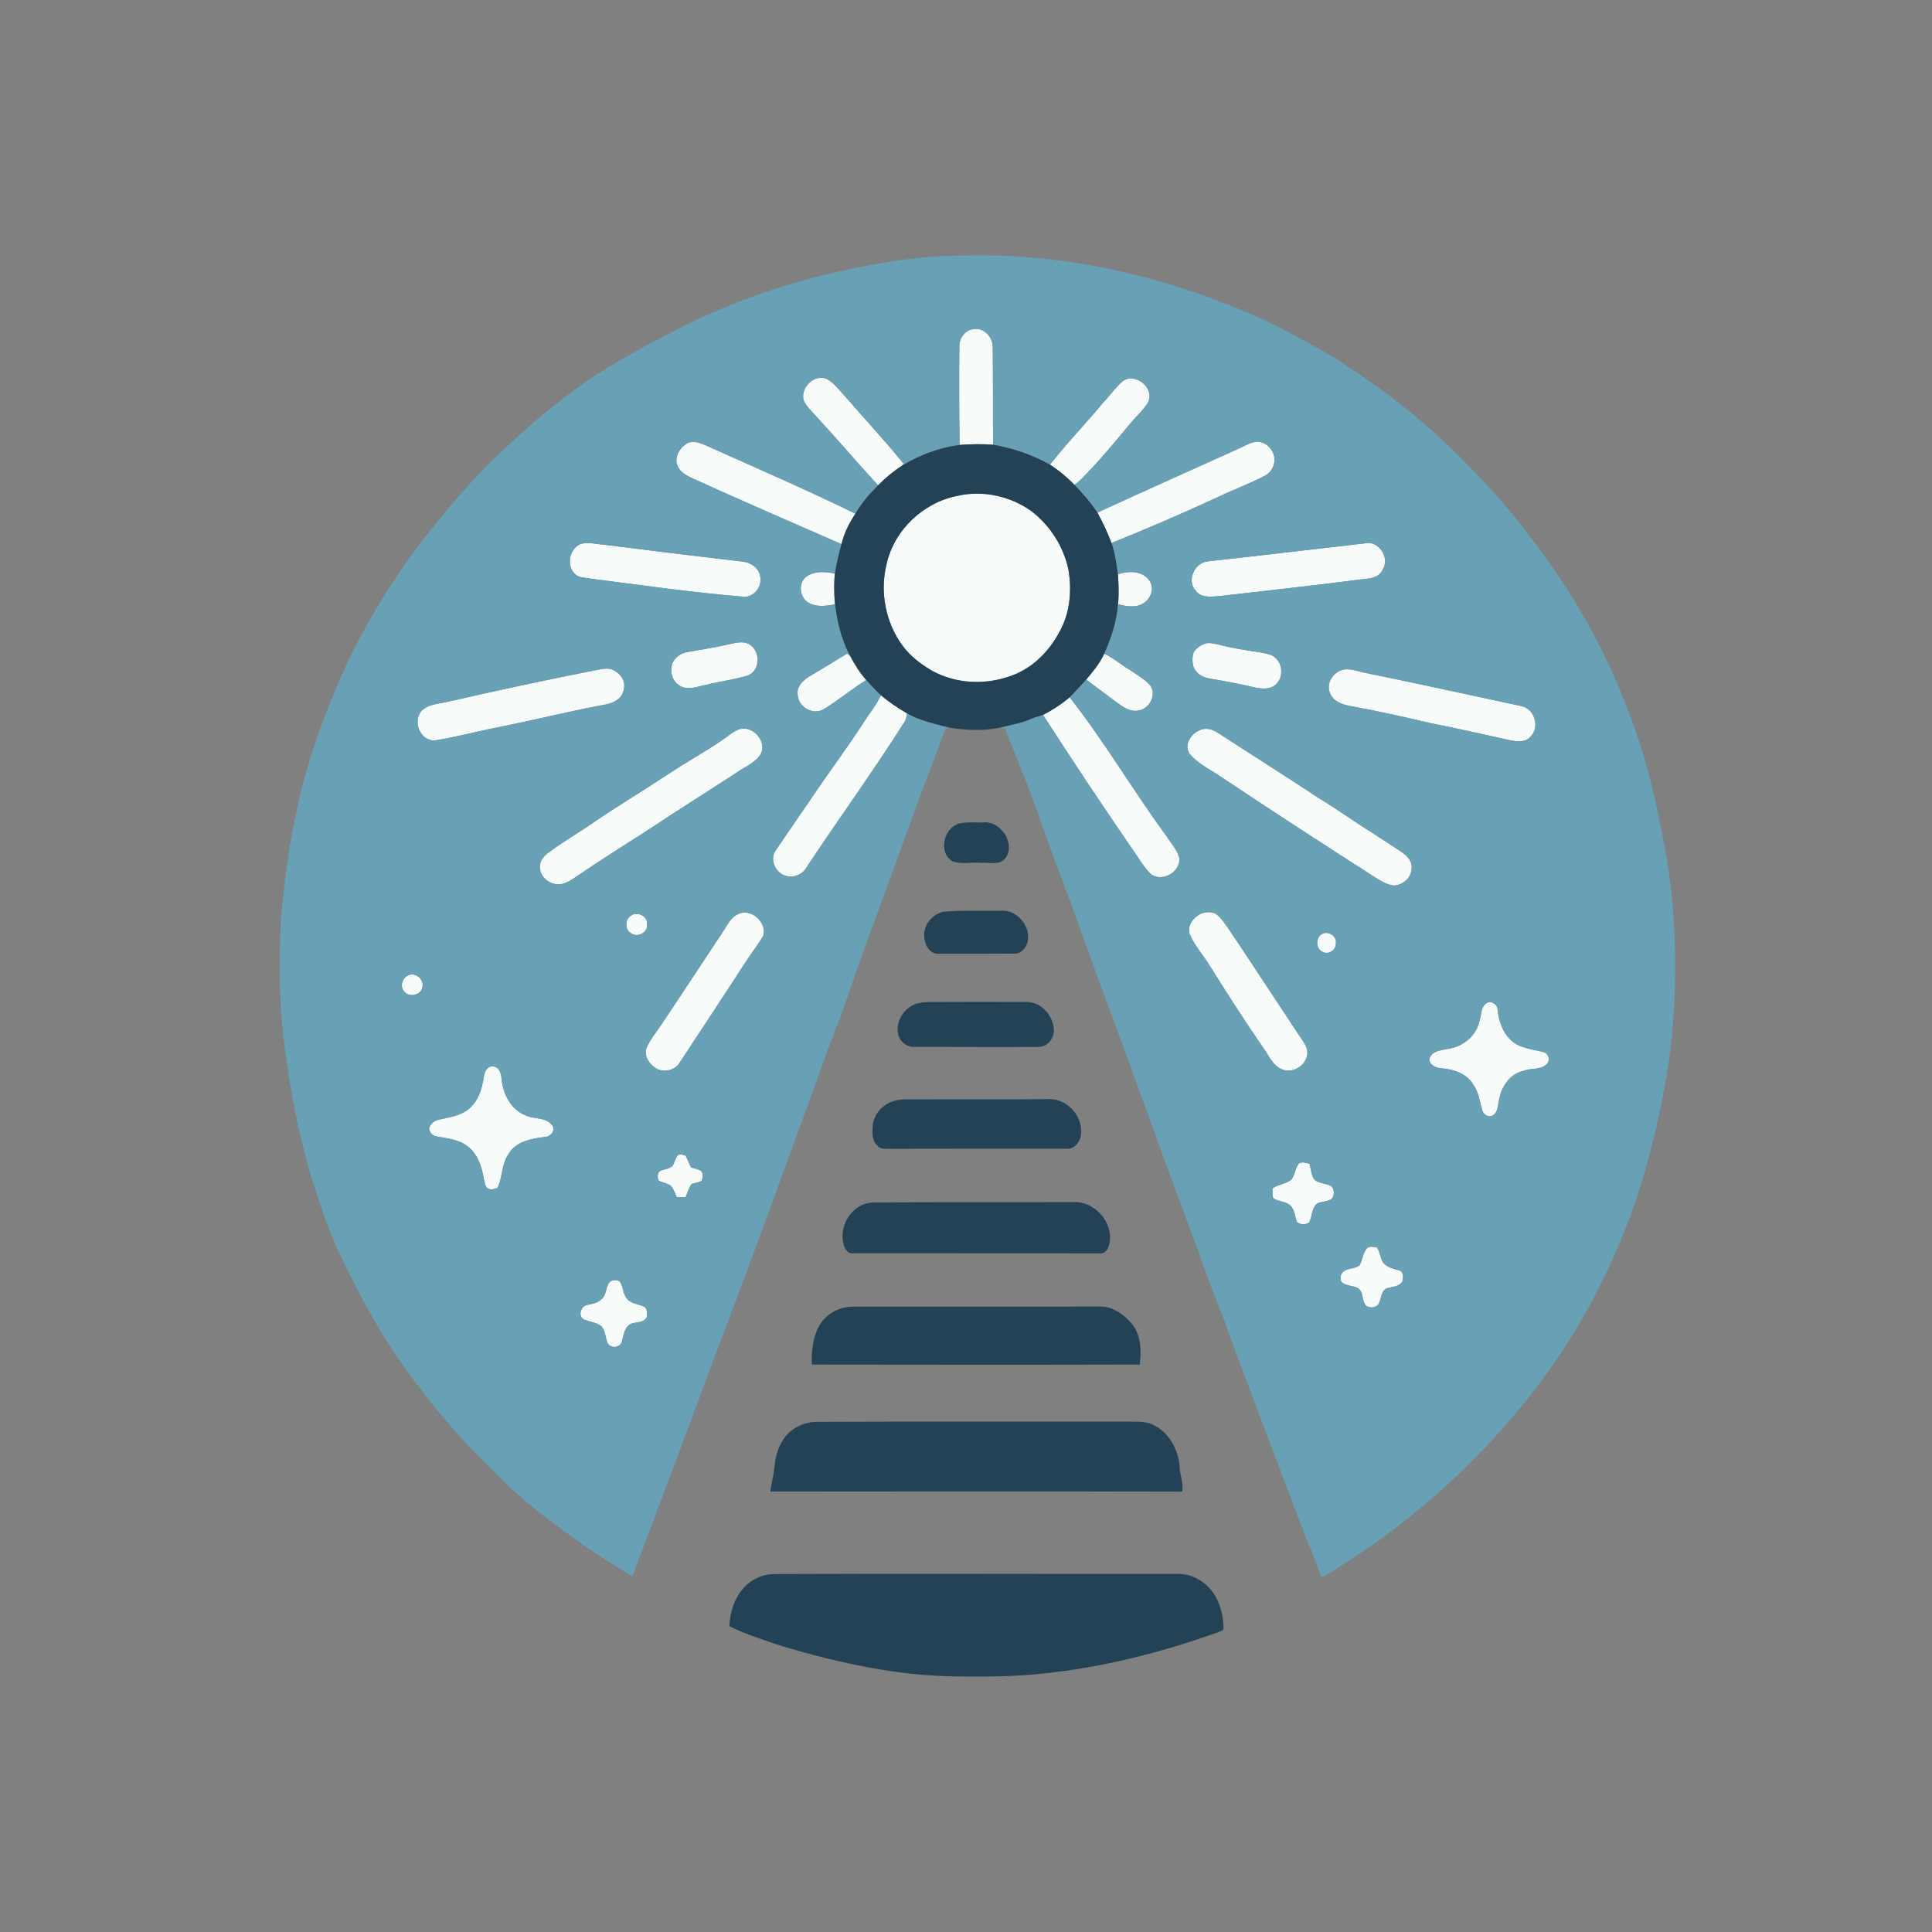 <svg xmlns="http://www.w3.org/2000/svg" width="1024pt" height="1024pt" viewBox="0 0 1024 1024"><rect x="0" y="0" width="1024" height="1024" fill="#808080" stroke="none"/><g id="#f7fcfaff"><path fill="#f7fcfa" opacity="1.00" d=" M 508.49 183.91 C 508.25 179.46 511.37 174.97 515.95 174.44 C 521.46 173.36 526.30 178.72 526.18 184.00 C 526.38 201.23 526.23 218.47 526.36 235.71 C 520.45 235.26 514.50 235.39 508.60 235.82 C 508.38 218.52 508.27 201.21 508.49 183.91 Z"></path><path fill="#f7fcfa" opacity="1.00" d=" M 425.87 211.97 C 424.42 205.84 430.60 199.06 436.86 200.38 C 440.85 201.50 443.26 205.18 446.05 207.97 C 456.99 220.57 468.37 232.81 478.91 245.74 C 478.74 245.99 478.38 246.50 478.21 246.75 C 473.55 249.73 469.25 253.27 465.39 257.23 C 454.25 245.15 443.63 232.59 432.47 220.53 C 430.07 217.86 427.22 215.38 425.87 211.97 Z"></path><path fill="#f7fcfa" opacity="1.00" d=" M 595.04 202.07 C 601.55 197.18 611.78 205.36 608.75 212.76 C 606.34 217.15 602.41 220.43 599.27 224.27 C 590.62 234.60 582.06 245.05 572.50 254.57 C 571.55 255.46 570.44 256.15 569.45 256.97 C 565.57 252.91 561.21 249.33 556.52 246.27 C 565.33 234.95 575.40 224.68 584.50 213.59 C 588.13 209.86 591.08 205.47 595.04 202.07 Z"></path><path fill="#f7fcfa" opacity="1.00" d=" M 364.14 235.01 C 367.52 233.21 371.32 234.81 374.51 236.25 C 400.88 248.09 427.46 259.53 453.40 272.28 C 450.04 277.18 447.40 282.62 445.99 288.41 C 419.13 276.56 392.12 265.06 365.46 252.76 C 362.85 251.46 360.20 249.70 359.11 246.86 C 357.17 242.35 360.27 237.32 364.14 235.01 Z"></path><path fill="#f7fcfa" opacity="1.00" d=" M 656.82 237.66 C 659.50 236.42 662.09 234.84 665.02 234.27 C 669.44 233.45 673.92 236.79 675.10 241.00 C 676.49 245.29 674.26 250.26 670.25 252.25 C 661.94 256.55 653.11 259.74 644.71 263.83 C 626.39 272.30 607.82 280.23 589.11 287.81 C 587.03 282.26 584.51 276.86 581.63 271.69 C 606.63 260.21 631.74 248.95 656.82 237.66 Z"></path><path fill="#f7fcfa" opacity="1.00" d=" M 507.53 262.81 C 521.00 259.70 535.72 262.97 546.86 271.07 C 556.65 278.63 563.72 289.74 566.28 301.85 C 568.18 312.98 567.16 324.91 561.55 334.89 C 556.18 344.97 547.74 353.71 536.93 357.82 C 523.14 363.19 506.84 362.71 493.82 355.41 C 488.08 351.99 482.59 347.91 478.57 342.50 C 469.44 330.24 466.19 313.84 469.90 299.03 C 473.86 280.93 489.40 266.28 507.53 262.81 Z"></path><path fill="#f7fcfa" opacity="1.00" d=" M 307.33 288.51 C 311.38 286.96 315.74 288.46 319.90 288.67 C 344.67 291.84 369.46 294.84 394.26 297.74 C 398.18 298.31 401.97 301.01 402.84 305.04 C 404.35 310.41 399.80 316.81 394.02 316.27 C 366.26 313.96 338.67 309.98 311.06 306.43 C 308.66 306.01 305.85 305.83 304.25 303.75 C 300.24 299.17 301.88 291.21 307.33 288.51 Z"></path><path fill="#f7fcfa" opacity="1.00" d=" M 723.15 288.02 C 730.52 286.04 736.89 295.52 732.89 301.81 C 730.56 307.24 723.94 306.57 719.10 307.39 C 694.74 310.53 670.33 313.14 645.95 315.98 C 641.82 316.23 636.64 317.03 633.85 313.18 C 628.74 307.83 633.04 298.23 640.13 297.53 C 667.82 294.51 695.47 291.16 723.15 288.02 Z"></path><path fill="#f7fcfa" opacity="1.00" d=" M 427.10 305.86 C 431.45 302.50 437.40 302.90 442.47 304.04 C 442.03 308.68 442.08 313.35 442.37 318.00 C 442.41 318.59 442.49 319.77 442.53 320.36 C 437.93 321.11 432.82 321.97 428.59 319.47 C 423.85 316.80 422.90 309.47 427.10 305.86 Z"></path><path fill="#f7fcfa" opacity="1.00" d=" M 592.53 304.37 C 598.01 302.50 605.63 302.42 609.21 307.75 C 612.08 311.82 609.96 317.56 605.84 319.85 C 601.92 322.32 597.11 321.30 592.88 320.38 C 592.61 321.62 592.35 322.87 592.12 324.13 C 593.17 317.60 592.98 310.94 592.53 304.37 Z"></path><path fill="#f7fcfa" opacity="1.00" d=" M 386.40 341.48 C 390.13 340.64 394.62 339.42 397.95 342.01 C 403.24 346.06 402.78 355.97 395.96 358.16 C 388.80 360.35 381.26 361.15 374.01 363.04 C 369.61 363.86 364.63 366.10 360.42 363.53 C 355.99 361.09 354.65 355.17 356.72 350.75 C 358.32 348.15 360.94 346.14 364.02 345.67 C 371.48 344.28 379.00 343.22 386.40 341.48 Z"></path><path fill="#f7fcfa" opacity="1.00" d=" M 639.15 340.99 C 641.50 340.50 643.90 341.29 646.22 341.71 C 653.37 343.63 660.71 344.68 668.02 345.80 C 671.05 346.43 674.59 346.78 676.67 349.37 C 680.12 353.14 679.92 359.56 676.04 362.94 C 673.01 365.56 668.66 365.14 665.03 364.34 C 657.04 362.42 648.94 361.01 640.85 359.59 C 637.19 358.97 633.48 356.66 632.42 352.93 C 631.87 350.51 631.88 347.87 632.73 345.53 C 634.28 343.37 636.60 341.76 639.15 340.99 Z"></path><path fill="#f7fcfa" opacity="1.00" d=" M 429.99 357.90 C 436.39 354.14 442.72 350.27 449.03 346.36 C 449.46 346.73 450.31 347.47 450.74 347.85 C 453.03 352.34 455.76 356.62 459.13 360.40 C 451.46 365.24 444.45 371.05 436.75 375.81 C 431.33 379.18 423.67 375.26 422.91 369.00 C 421.60 363.92 426.06 360.12 429.99 357.90 Z"></path><path fill="#f7fcfa" opacity="1.00" d=" M 585.23 346.51 C 590.18 348.67 594.20 352.38 598.84 355.07 C 602.55 357.69 606.72 359.86 609.71 363.35 C 613.24 368.51 609.02 376.01 603.07 376.66 C 599.02 377.36 595.50 374.93 592.43 372.67 C 586.87 368.49 581.22 364.43 575.71 360.20 C 579.28 355.94 582.95 351.64 585.23 346.51 Z"></path><path fill="#f7fcfa" opacity="1.00" d=" M 316.10 355.13 C 319.22 354.55 322.77 353.62 325.67 355.45 C 329.00 357.32 331.76 361.18 330.64 365.14 C 330.06 370.66 324.26 373.04 319.46 373.69 C 300.23 377.27 281.27 382.12 262.06 385.83 C 251.39 388.02 240.83 390.87 230.06 392.50 C 222.64 392.36 218.79 382.66 223.19 377.05 C 226.69 373.20 232.25 373.12 236.98 372.02 C 263.27 366.01 289.64 360.33 316.10 355.13 Z"></path><path fill="#f7fcfa" opacity="1.00" d=" M 710.34 355.44 C 714.89 353.58 719.65 355.99 724.19 356.74 C 751.52 362.35 778.78 368.30 806.05 374.17 C 813.13 375.24 816.42 385.27 811.30 390.30 C 808.72 393.59 804.10 393.10 800.47 392.37 C 786.37 389.18 772.25 386.10 758.08 383.24 C 744.05 379.93 729.96 376.82 715.78 374.23 C 711.65 373.44 706.94 372.02 705.12 367.80 C 702.71 363.09 705.73 357.38 710.34 355.44 Z"></path><path fill="#f7fcfa" opacity="1.00" d=" M 457.40 383.44 C 460.60 378.47 464.40 373.85 466.91 368.45 C 471.14 372.18 475.91 375.26 480.77 378.11 C 480.43 379.55 480.35 381.10 479.56 382.39 C 462.86 408.81 444.40 434.06 427.22 460.15 C 424.52 464.62 418.16 465.95 413.90 462.97 C 410.23 460.46 408.33 454.90 410.97 451.01 C 417.49 441.50 423.93 431.91 430.51 422.43 C 439.30 409.32 448.81 396.69 457.40 383.44 Z"></path><path fill="#f7fcfa" opacity="1.00" d=" M 552.85 378.92 C 557.87 376.32 562.63 373.24 566.93 369.57 C 585.51 393.24 600.73 419.29 618.52 443.52 C 620.84 447.26 624.12 450.65 625.14 455.04 C 625.42 462.15 616.45 467.47 610.40 463.62 C 606.43 460.14 603.95 455.33 600.89 451.09 C 584.50 427.28 568.47 403.23 552.85 378.92 Z"></path><path fill="#f7fcfa" opacity="1.00" d=" M 391.40 386.63 C 398.49 384.05 406.36 392.26 403.43 399.17 C 400.88 404.08 395.36 406.05 391.06 409.06 C 375.58 419.24 359.83 429.00 344.42 439.28 C 330.98 447.85 317.51 456.40 304.34 465.38 C 301.82 466.98 299.11 468.80 296.00 468.69 C 290.88 468.83 285.70 464.30 286.20 458.98 C 286.06 456.15 288.24 453.93 290.23 452.24 C 296.97 447.17 304.19 442.79 311.25 438.21 C 325.08 428.56 339.56 419.90 353.66 410.66 C 362.68 404.58 372.20 399.32 381.26 393.31 C 384.67 391.14 387.68 388.27 391.40 386.63 Z"></path><path fill="#f7fcfa" opacity="1.00" d=" M 635.30 387.31 C 638.54 385.40 642.61 386.36 645.53 388.43 C 663.32 400.01 681.31 411.27 698.98 423.02 C 708.72 428.83 717.84 435.60 727.51 441.52 C 732.49 444.86 737.60 447.98 742.56 451.35 C 745.42 453.32 748.49 456.12 748.21 459.94 C 748.30 464.91 743.82 469.03 739.02 469.35 C 735.02 469.10 731.66 466.69 728.34 464.70 C 700.96 447.16 673.68 429.48 646.65 411.40 C 641.13 407.66 634.78 404.76 630.48 399.51 C 627.52 395.06 630.88 389.26 635.30 387.31 Z"></path><path fill="#f7fcfa" opacity="1.00" d=" M 391.31 484.41 C 398.06 481.27 406.40 488.69 404.64 495.76 C 402.10 500.38 398.69 504.46 395.86 508.90 C 383.93 527.29 371.87 545.60 359.79 563.89 C 357.07 567.50 351.59 568.61 347.71 566.26 C 344.32 564.10 341.44 560.17 342.51 555.96 C 344.23 551.27 347.61 547.48 350.33 543.38 C 361.70 526.39 372.91 509.29 384.19 492.25 C 386.01 489.24 387.94 485.90 391.31 484.41 Z"></path><path fill="#f7fcfa" opacity="1.00" d=" M 636.31 484.39 C 638.71 483.30 641.54 483.17 644.03 484.11 C 646.82 485.92 648.65 488.82 650.61 491.46 C 663.26 510.20 675.53 529.19 688.08 548.00 C 689.87 550.82 692.25 553.51 692.88 556.89 C 693.80 563.83 685.49 569.65 679.24 566.68 C 674.48 564.60 672.48 559.40 669.60 555.45 C 659.74 541.17 650.41 526.55 641.18 511.85 C 637.84 506.34 633.37 501.49 630.74 495.57 C 628.92 490.98 632.27 486.33 636.31 484.39 Z"></path><path fill="#f7fcfa" opacity="1.00" d=" M 334.34 485.37 C 337.72 482.80 343.49 485.54 342.95 489.98 C 343.42 494.32 337.75 497.18 334.39 494.60 C 331.07 492.71 331.27 487.37 334.34 485.37 Z"></path><path fill="#f7fcfa" opacity="1.00" d=" M 700.38 495.22 C 703.62 492.95 708.78 496.03 708.03 500.03 C 708.22 503.42 704.41 506.05 701.30 504.63 C 697.46 503.25 697.09 497.41 700.38 495.22 Z"></path><path fill="#f7fcfa" opacity="1.00" d=" M 216.21 517.06 C 219.96 514.98 224.89 518.89 223.90 523.03 C 223.48 527.43 217.06 528.93 214.35 525.63 C 211.86 523.06 213.01 518.48 216.21 517.06 Z"></path><path fill="#f7fcfa" opacity="1.00" d=" M 788.39 531.42 C 790.80 530.47 793.62 532.43 793.73 534.97 C 794.36 540.90 796.24 547.07 800.78 551.20 C 805.42 555.79 812.35 556.01 818.29 557.70 C 820.78 558.51 821.76 561.98 819.89 563.87 C 816.75 567.27 811.58 565.93 807.61 567.54 C 800.65 568.98 796.04 575.44 794.73 582.10 C 793.77 585.26 794.28 589.46 790.98 591.34 C 788.54 592.33 786.06 590.55 785.54 588.15 C 784.30 583.69 783.72 578.93 780.96 575.07 C 777.61 569.04 770.51 566.75 764.03 566.22 C 761.13 566.11 757.23 564.42 757.68 560.93 C 759.20 556.69 764.39 556.67 768.09 555.81 C 775.99 554.57 783.06 548.33 784.33 540.28 C 785.24 537.25 785.07 532.95 788.39 531.42 Z"></path><path fill="#f7fcfa" opacity="1.00" d=" M 256.39 571.04 C 256.75 568.51 257.80 565.08 260.98 565.24 C 264.34 565.07 265.69 568.73 265.78 571.53 C 266.56 579.43 270.41 587.75 278.13 590.96 C 282.72 593.47 289.17 591.77 292.59 596.36 C 294.92 598.85 291.73 602.49 288.94 602.60 C 281.85 603.43 273.60 604.87 269.61 611.55 C 265.76 616.95 266.44 623.96 263.66 629.72 C 262.16 629.97 260.58 630.78 259.08 630.12 C 256.99 629.38 257.03 626.84 256.51 625.08 C 255.41 618.50 253.20 611.40 247.53 607.34 C 242.86 603.87 236.92 603.32 231.38 602.35 C 229.23 602.06 227.50 600.14 227.44 597.97 C 228.14 595.62 230.21 593.90 232.59 593.46 C 238.08 592.12 244.18 591.55 248.59 587.64 C 253.53 583.59 255.45 577.12 256.39 571.04 Z"></path><path fill="#f7fcfa" opacity="1.00" d=" M 359.23 612.36 C 360.42 611.16 362.07 612.28 363.43 612.51 C 364.35 614.59 365.27 616.68 366.27 618.73 C 368.05 619.25 369.86 619.69 371.56 620.48 C 372.82 621.95 372.55 624.14 371.93 625.84 C 370.28 626.80 368.30 626.92 366.53 627.60 C 365.01 629.69 364.32 632.24 363.40 634.62 C 361.83 634.62 360.27 634.54 358.71 634.55 C 357.73 632.50 357.06 630.22 355.51 628.52 C 353.69 627.00 351.16 626.89 349.13 625.77 C 348.30 624.21 348.36 621.92 349.75 620.69 C 351.83 619.73 354.29 619.64 356.16 618.27 C 357.64 616.57 357.66 613.98 359.23 612.36 Z"></path><path fill="#f7fcfa" opacity="1.00" d=" M 688.59 616.51 C 690.42 615.69 692.38 616.30 694.17 616.92 C 694.81 619.77 694.99 622.90 696.72 625.36 C 699.26 627.26 702.67 627.18 705.46 628.57 C 707.49 630.26 707.45 633.73 705.65 635.57 C 703.49 636.86 700.84 636.82 698.52 637.67 C 695.02 639.91 695.63 644.60 693.90 647.92 C 692.14 649.22 688.98 649.23 687.37 647.67 C 686.27 644.78 686.26 641.35 683.98 639.01 C 681.53 636.50 677.46 637.13 674.84 634.99 C 674.17 633.37 674.53 631.58 674.44 629.90 C 677.43 627.72 681.46 627.66 684.33 625.29 C 686.56 622.81 686.29 618.95 688.59 616.51 Z"></path><path fill="#f7fcfa" opacity="1.00" d=" M 724.49 661.53 C 725.90 660.38 728.15 660.85 729.83 661.24 C 731.79 663.85 731.39 667.76 733.92 670.05 C 736.18 672.30 739.54 672.49 742.37 673.65 C 743.98 674.93 743.71 677.23 743.38 679.03 C 741.78 682.16 737.81 681.88 734.94 682.89 C 731.64 684.56 732.25 688.81 730.45 691.55 C 728.82 693.27 725.87 693.38 724.01 692.01 C 721.71 689.41 722.79 685.21 719.97 682.91 C 717.54 681.39 714.39 681.69 711.95 680.19 C 710.18 679.46 710.57 677.43 710.71 675.94 C 712.11 671.72 717.64 673.02 720.61 670.67 C 722.14 667.73 722.39 664.18 724.49 661.53 Z"></path><path fill="#f7fcfa" opacity="1.00" d=" M 323.32 679.32 C 324.87 678.21 327.16 678.15 328.66 679.38 C 330.45 682.42 330.21 686.50 332.94 689.01 C 335.33 691.11 338.68 691.28 341.48 692.58 C 343.20 693.80 343.00 696.12 342.85 697.98 C 341.45 701.24 337.29 700.55 334.53 701.60 C 330.73 703.35 330.64 708.00 329.45 711.45 C 328.41 714.51 323.45 714.73 322.04 711.89 C 320.80 709.03 320.95 705.56 318.86 703.10 C 316.25 700.77 312.54 700.72 309.47 699.34 C 306.35 697.69 307.63 692.68 310.75 691.79 C 313.46 691.01 316.55 690.89 318.63 688.71 C 321.74 686.50 320.80 681.87 323.32 679.32 Z"></path></g><g id="#68a1b6ff"><path fill="#68a1b6" opacity="1.00" d=" M 507.65 135.53 C 560.82 133.56 613.92 145.36 662.64 166.32 C 669.78 169.31 676.70 172.80 683.57 176.38 C 693.80 182.06 704.29 187.36 713.98 193.96 C 728.02 203.38 741.84 213.20 754.53 224.41 C 768.64 236.27 781.36 249.66 793.79 263.24 C 821.85 295.74 845.89 332.23 861.26 372.48 C 870.22 394.14 876.15 416.90 880.55 439.89 C 889.03 479.61 889.86 520.77 884.76 561.00 C 881.26 584.67 875.87 608.04 868.85 630.91 C 860.68 655.85 849.77 679.88 836.56 702.56 C 812.24 743.10 779.83 778.55 742.60 807.57 C 733.54 815.01 723.70 821.40 713.96 827.90 C 709.41 830.56 705.26 833.90 700.42 836.05 C 696.77 825.69 692.29 815.65 688.46 805.36 C 675.97 772.51 663.60 739.62 651.26 706.72 C 648.28 697.57 644.42 688.75 641.06 679.74 C 634.37 661.13 627.58 642.55 620.59 624.04 C 607.55 588.47 594.82 552.78 581.50 517.31 C 575.08 499.33 568.67 481.35 561.87 463.51 C 554.09 443.03 547.39 422.15 538.93 401.93 C 536.85 396.61 534.61 391.36 532.65 386.00 C 532.00 385.92 530.70 385.75 530.04 385.67 C 535.00 384.33 540.15 383.62 544.93 381.65 C 547.51 380.58 550.14 379.62 552.85 378.92 C 568.47 403.23 584.50 427.28 600.89 451.09 C 603.95 455.33 606.43 460.14 610.40 463.62 C 616.45 467.47 625.42 462.15 625.14 455.04 C 624.12 450.65 620.84 447.26 618.52 443.52 C 600.73 419.29 585.51 393.24 566.93 369.57 C 569.98 366.56 572.76 363.30 575.71 360.20 C 581.22 364.43 586.87 368.49 592.43 372.67 C 595.50 374.93 599.02 377.36 603.07 376.66 C 609.02 376.01 613.24 368.51 609.71 363.35 C 606.72 359.86 602.55 357.69 598.84 355.07 C 594.20 352.38 590.18 348.67 585.23 346.51 C 588.42 339.36 591.00 331.91 592.12 324.13 C 592.35 322.87 592.61 321.62 592.88 320.38 C 597.11 321.30 601.92 322.32 605.84 319.85 C 609.96 317.56 612.08 311.82 609.21 307.75 C 605.63 302.42 598.01 302.50 592.53 304.37 C 591.67 298.80 590.96 293.16 589.11 287.81 C 607.82 280.23 626.39 272.30 644.71 263.83 C 653.11 259.74 661.94 256.55 670.25 252.25 C 674.26 250.26 676.49 245.29 675.10 241.00 C 673.92 236.79 669.44 233.45 665.02 234.27 C 662.09 234.84 659.50 236.42 656.82 237.66 C 631.74 248.95 606.63 260.21 581.63 271.69 C 578.09 266.37 573.91 261.52 569.45 256.97 C 570.44 256.15 571.55 255.46 572.50 254.57 C 582.06 245.05 590.62 234.60 599.27 224.27 C 602.41 220.43 606.34 217.15 608.75 212.76 C 611.78 205.36 601.55 197.18 595.04 202.07 C 591.08 205.47 588.13 209.86 584.50 213.59 C 575.40 224.68 565.33 234.95 556.52 246.27 C 547.16 241.05 536.90 237.54 526.36 235.71 C 526.23 218.47 526.38 201.23 526.18 184.00 C 526.30 178.72 521.46 173.36 515.95 174.44 C 511.37 174.97 508.25 179.46 508.49 183.91 C 508.27 201.21 508.38 218.52 508.60 235.82 C 497.80 237.25 487.49 241.09 478.21 246.75 C 478.38 246.50 478.74 245.99 478.91 245.74 C 468.37 232.81 456.99 220.57 446.05 207.97 C 443.26 205.18 440.85 201.50 436.86 200.38 C 430.60 199.06 424.42 205.84 425.87 211.97 C 427.22 215.38 430.07 217.86 432.47 220.53 C 443.63 232.59 454.25 245.15 465.39 257.23 C 460.86 261.79 456.57 266.65 453.40 272.28 C 427.46 259.53 400.88 248.09 374.51 236.25 C 371.32 234.81 367.52 233.21 364.14 235.01 C 360.27 237.32 357.17 242.35 359.11 246.86 C 360.20 249.70 362.85 251.46 365.46 252.76 C 392.12 265.06 419.13 276.56 445.99 288.41 C 444.62 293.57 443.32 298.76 442.47 304.04 C 437.40 302.90 431.45 302.50 427.10 305.86 C 422.90 309.47 423.85 316.80 428.59 319.47 C 432.82 321.97 437.93 321.11 442.53 320.36 C 442.49 319.77 442.41 318.59 442.37 318.00 C 443.39 328.35 445.68 338.66 450.74 347.85 C 450.31 347.47 449.46 346.73 449.03 346.36 C 442.72 350.27 436.39 354.14 429.99 357.90 C 426.06 360.12 421.60 363.92 422.91 369.00 C 423.67 375.26 431.33 379.18 436.75 375.81 C 444.45 371.05 451.46 365.24 459.13 360.40 C 461.62 363.18 464.13 365.95 466.91 368.45 C 464.40 373.85 460.60 378.47 457.40 383.44 C 448.81 396.69 439.30 409.32 430.51 422.43 C 423.93 431.91 417.49 441.50 410.97 451.01 C 408.33 454.90 410.23 460.46 413.90 462.97 C 418.16 465.95 424.52 464.62 427.22 460.15 C 444.40 434.06 462.86 408.81 479.56 382.39 C 480.35 381.10 480.43 379.55 480.77 378.11 C 487.62 381.99 495.42 383.64 502.97 385.62 C 500.57 385.93 500.33 388.59 499.51 390.39 C 495.35 402.21 490.64 413.82 486.28 425.57 C 475.57 455.92 463.99 485.95 453.38 516.33 C 449.97 525.64 447.09 535.14 443.34 544.34 C 436.14 562.78 429.89 581.57 422.85 600.08 C 408.15 641.08 392.93 681.89 377.44 722.59 C 363.57 760.30 349.40 797.89 335.13 835.45 C 317.67 825.11 300.98 813.48 285.01 800.97 C 271.22 790.22 259.20 777.47 247.04 764.97 C 236.18 753.39 226.20 741.01 216.91 728.14 C 202.54 708.98 191.21 687.78 180.81 666.26 C 174.25 652.65 169.61 638.23 165.00 623.87 C 158.01 600.41 153.43 576.29 150.54 552.01 C 147.80 531.12 147.97 509.98 148.74 488.97 C 150.63 468.43 152.95 447.86 157.67 427.75 C 162.90 402.97 171.63 379.07 181.94 355.99 C 192.39 333.13 205.37 311.49 220.20 291.21 C 235.38 271.60 251.23 252.32 269.72 235.70 C 283.52 222.64 298.36 210.65 314.03 199.90 C 327.14 191.45 340.78 183.82 354.70 176.78 C 380.64 162.95 408.41 152.76 436.90 145.65 C 460.14 140.37 483.72 135.63 507.65 135.53 M 307.33 288.51 C 301.88 291.21 300.24 299.17 304.25 303.75 C 305.85 305.83 308.66 306.01 311.06 306.43 C 338.67 309.98 366.26 313.96 394.02 316.27 C 399.80 316.81 404.35 310.41 402.84 305.04 C 401.97 301.01 398.18 298.31 394.26 297.74 C 369.46 294.84 344.67 291.84 319.90 288.67 C 315.74 288.46 311.38 286.96 307.33 288.51 M 723.15 288.02 C 695.47 291.16 667.82 294.51 640.13 297.53 C 633.04 298.23 628.74 307.83 633.85 313.18 C 636.64 317.03 641.82 316.23 645.95 315.98 C 670.33 313.14 694.74 310.53 719.10 307.39 C 723.94 306.57 730.56 307.24 732.89 301.81 C 736.89 295.52 730.52 286.04 723.15 288.02 M 386.40 341.48 C 379.00 343.22 371.48 344.28 364.02 345.67 C 360.94 346.14 358.32 348.15 356.72 350.75 C 354.65 355.17 355.99 361.09 360.42 363.53 C 364.63 366.10 369.61 363.86 374.01 363.04 C 381.26 361.15 388.80 360.35 395.96 358.16 C 402.78 355.97 403.24 346.06 397.95 342.01 C 394.62 339.42 390.13 340.64 386.40 341.48 M 639.15 340.99 C 636.60 341.76 634.28 343.37 632.73 345.53 C 631.88 347.87 631.87 350.51 632.42 352.93 C 633.48 356.66 637.19 358.97 640.85 359.59 C 648.94 361.01 657.04 362.42 665.03 364.34 C 668.66 365.14 673.01 365.56 676.04 362.94 C 679.92 359.56 680.12 353.14 676.67 349.37 C 674.59 346.78 671.05 346.43 668.02 345.80 C 660.71 344.68 653.37 343.63 646.22 341.71 C 643.90 341.29 641.50 340.50 639.15 340.99 M 316.10 355.13 C 289.64 360.33 263.27 366.01 236.98 372.02 C 232.25 373.12 226.69 373.20 223.19 377.05 C 218.79 382.66 222.64 392.36 230.06 392.50 C 240.83 390.87 251.39 388.02 262.06 385.83 C 281.27 382.12 300.23 377.27 319.46 373.69 C 324.26 373.04 330.06 370.66 330.64 365.14 C 331.76 361.18 329.00 357.32 325.67 355.45 C 322.77 353.62 319.22 354.55 316.10 355.13 M 710.34 355.44 C 705.73 357.38 702.71 363.09 705.12 367.80 C 706.94 372.02 711.65 373.44 715.78 374.23 C 729.96 376.82 744.05 379.93 758.08 383.24 C 772.25 386.10 786.37 389.18 800.47 392.37 C 804.10 393.10 808.72 393.59 811.30 390.30 C 816.42 385.27 813.13 375.24 806.05 374.17 C 778.78 368.30 751.52 362.35 724.19 356.74 C 719.65 355.99 714.89 353.58 710.34 355.44 M 391.40 386.63 C 387.68 388.27 384.67 391.14 381.26 393.31 C 372.20 399.32 362.68 404.58 353.66 410.66 C 339.56 419.90 325.08 428.56 311.25 438.21 C 304.19 442.79 296.97 447.17 290.23 452.24 C 288.24 453.93 286.06 456.15 286.20 458.98 C 285.70 464.30 290.88 468.83 296.00 468.69 C 299.11 468.80 301.82 466.98 304.34 465.38 C 317.51 456.40 330.98 447.85 344.42 439.28 C 359.83 429.00 375.58 419.24 391.06 409.06 C 395.36 406.05 400.88 404.08 403.43 399.17 C 406.36 392.26 398.49 384.05 391.40 386.63 M 635.30 387.31 C 630.88 389.26 627.52 395.06 630.48 399.51 C 634.78 404.76 641.13 407.66 646.65 411.40 C 673.68 429.48 700.96 447.16 728.34 464.70 C 731.66 466.69 735.02 469.10 739.02 469.35 C 743.82 469.03 748.30 464.91 748.21 459.94 C 748.49 456.12 745.42 453.32 742.56 451.35 C 737.60 447.98 732.49 444.86 727.51 441.52 C 717.84 435.60 708.72 428.83 698.98 423.02 C 681.31 411.27 663.32 400.01 645.53 388.43 C 642.61 386.36 638.54 385.40 635.30 387.31 M 391.31 484.41 C 387.94 485.90 386.01 489.24 384.19 492.25 C 372.91 509.29 361.70 526.39 350.33 543.38 C 347.61 547.48 344.23 551.27 342.51 555.96 C 341.44 560.17 344.32 564.10 347.71 566.26 C 351.59 568.61 357.07 567.50 359.79 563.89 C 371.87 545.60 383.93 527.29 395.86 508.90 C 398.69 504.46 402.10 500.38 404.64 495.76 C 406.40 488.69 398.06 481.27 391.31 484.41 M 636.31 484.39 C 632.27 486.33 628.92 490.98 630.74 495.57 C 633.37 501.49 637.84 506.34 641.18 511.85 C 650.41 526.55 659.74 541.17 669.60 555.45 C 672.48 559.40 674.48 564.60 679.24 566.68 C 685.49 569.65 693.80 563.83 692.88 556.89 C 692.25 553.51 689.87 550.82 688.08 548.00 C 675.53 529.19 663.26 510.20 650.61 491.46 C 648.65 488.82 646.82 485.92 644.03 484.11 C 641.54 483.17 638.71 483.30 636.31 484.39 M 334.34 485.37 C 331.27 487.37 331.07 492.71 334.39 494.60 C 337.75 497.18 343.42 494.32 342.95 489.98 C 343.49 485.54 337.72 482.80 334.34 485.37 M 700.38 495.22 C 697.09 497.41 697.46 503.25 701.30 504.63 C 704.41 506.05 708.22 503.42 708.03 500.03 C 708.78 496.03 703.62 492.95 700.38 495.22 M 216.21 517.06 C 213.01 518.48 211.86 523.06 214.35 525.63 C 217.06 528.93 223.48 527.43 223.90 523.03 C 224.89 518.89 219.96 514.98 216.21 517.06 M 788.39 531.42 C 785.07 532.95 785.24 537.25 784.33 540.28 C 783.06 548.33 775.99 554.57 768.09 555.81 C 764.39 556.67 759.20 556.69 757.68 560.93 C 757.23 564.42 761.13 566.11 764.03 566.22 C 770.51 566.75 777.61 569.04 780.96 575.07 C 783.72 578.93 784.30 583.69 785.54 588.15 C 786.06 590.55 788.54 592.33 790.98 591.34 C 794.28 589.46 793.77 585.26 794.73 582.10 C 796.04 575.44 800.65 568.98 807.61 567.54 C 811.58 565.93 816.75 567.27 819.89 563.87 C 821.76 561.98 820.78 558.51 818.29 557.70 C 812.35 556.01 805.42 555.79 800.78 551.20 C 796.24 547.07 794.36 540.90 793.73 534.97 C 793.62 532.43 790.80 530.47 788.39 531.42 M 256.39 571.04 C 255.45 577.12 253.53 583.59 248.59 587.64 C 244.18 591.55 238.08 592.12 232.59 593.46 C 230.21 593.90 228.14 595.62 227.44 597.97 C 227.50 600.14 229.23 602.06 231.38 602.35 C 236.92 603.32 242.86 603.87 247.53 607.34 C 253.20 611.40 255.41 618.50 256.51 625.08 C 257.03 626.84 256.99 629.38 259.08 630.12 C 260.58 630.78 262.16 629.97 263.66 629.72 C 266.44 623.96 265.76 616.95 269.61 611.55 C 273.60 604.87 281.85 603.43 288.94 602.60 C 291.73 602.49 294.92 598.85 292.59 596.36 C 289.17 591.77 282.72 593.47 278.13 590.96 C 270.41 587.75 266.56 579.43 265.78 571.53 C 265.69 568.73 264.34 565.07 260.98 565.24 C 257.80 565.08 256.75 568.51 256.39 571.04 M 359.23 612.36 C 357.66 613.98 357.64 616.57 356.16 618.27 C 354.29 619.64 351.83 619.73 349.75 620.69 C 348.36 621.92 348.30 624.21 349.13 625.77 C 351.16 626.89 353.69 627.00 355.51 628.52 C 357.06 630.22 357.73 632.50 358.71 634.55 C 360.27 634.54 361.83 634.62 363.40 634.62 C 364.32 632.24 365.01 629.69 366.53 627.60 C 368.30 626.92 370.28 626.80 371.93 625.84 C 372.55 624.14 372.82 621.95 371.56 620.48 C 369.86 619.69 368.05 619.25 366.27 618.73 C 365.27 616.68 364.35 614.59 363.43 612.51 C 362.07 612.28 360.42 611.16 359.23 612.36 M 688.59 616.51 C 686.29 618.95 686.56 622.81 684.33 625.29 C 681.46 627.66 677.43 627.72 674.44 629.90 C 674.53 631.58 674.17 633.37 674.84 634.99 C 677.46 637.13 681.53 636.50 683.98 639.01 C 686.26 641.35 686.27 644.78 687.37 647.67 C 688.98 649.23 692.14 649.22 693.90 647.92 C 695.63 644.60 695.02 639.91 698.52 637.67 C 700.84 636.82 703.49 636.86 705.65 635.57 C 707.45 633.73 707.49 630.26 705.46 628.57 C 702.67 627.18 699.26 627.26 696.72 625.36 C 694.99 622.90 694.81 619.77 694.17 616.92 C 692.38 616.30 690.42 615.69 688.59 616.51 M 724.49 661.53 C 722.39 664.18 722.14 667.73 720.61 670.67 C 717.64 673.02 712.11 671.72 710.71 675.94 C 710.57 677.43 710.18 679.46 711.95 680.19 C 714.39 681.69 717.54 681.39 719.97 682.91 C 722.79 685.21 721.71 689.41 724.01 692.01 C 725.87 693.38 728.82 693.27 730.45 691.55 C 732.25 688.81 731.64 684.56 734.94 682.89 C 737.81 681.88 741.78 682.16 743.38 679.03 C 743.71 677.23 743.98 674.93 742.37 673.65 C 739.54 672.49 736.18 672.30 733.92 670.05 C 731.39 667.76 731.79 663.85 729.83 661.24 C 728.15 660.85 725.90 660.38 724.49 661.53 M 323.32 679.32 C 320.80 681.87 321.74 686.50 318.63 688.71 C 316.55 690.89 313.46 691.01 310.75 691.79 C 307.63 692.68 306.35 697.69 309.47 699.34 C 312.54 700.72 316.25 700.77 318.86 703.10 C 320.95 705.56 320.80 709.03 322.04 711.89 C 323.45 714.73 328.41 714.51 329.45 711.45 C 330.64 708.00 330.73 703.35 334.53 701.60 C 337.29 700.55 341.45 701.24 342.85 697.98 C 343.00 696.12 343.20 693.80 341.48 692.58 C 338.68 691.28 335.33 691.11 332.94 689.01 C 330.21 686.50 330.45 682.42 328.66 679.38 C 327.16 678.15 324.87 678.21 323.32 679.32 Z"></path></g><g id="#244255ff"><path fill="#244255" opacity="1.00" d=" M 508.60 235.82 C 514.50 235.39 520.45 235.26 526.36 235.71 C 536.90 237.54 547.16 241.05 556.52 246.27 C 561.21 249.33 565.57 252.91 569.45 256.97 C 573.91 261.52 578.09 266.37 581.63 271.69 C 584.51 276.86 587.03 282.26 589.11 287.81 C 590.96 293.16 591.67 298.80 592.53 304.37 C 592.98 310.94 593.17 317.60 592.12 324.13 C 591.00 331.91 588.42 339.36 585.23 346.51 C 582.95 351.64 579.28 355.94 575.71 360.20 C 572.76 363.30 569.98 366.56 566.93 369.57 C 562.63 373.24 557.87 376.32 552.85 378.92 C 550.14 379.62 547.51 380.58 544.93 381.65 C 540.15 383.62 535.00 384.33 530.04 385.67 C 521.19 387.51 511.85 387.05 502.97 385.62 C 495.42 383.64 487.62 381.99 480.77 378.11 C 475.91 375.26 471.14 372.18 466.91 368.45 C 464.13 365.95 461.62 363.18 459.13 360.40 C 455.76 356.62 453.03 352.34 450.74 347.85 C 445.68 338.66 443.39 328.35 442.37 318.00 C 442.08 313.35 442.03 308.68 442.47 304.04 C 443.32 298.76 444.62 293.57 445.99 288.41 C 447.40 282.62 450.04 277.18 453.40 272.28 C 456.57 266.65 460.86 261.79 465.39 257.23 C 469.25 253.27 473.55 249.73 478.21 246.75 C 487.49 241.09 497.80 237.25 508.60 235.82 M 507.53 262.81 C 489.40 266.28 473.86 280.93 469.90 299.03 C 466.19 313.84 469.44 330.24 478.57 342.50 C 482.59 347.91 488.08 351.99 493.82 355.41 C 506.84 362.71 523.14 363.19 536.93 357.82 C 547.74 353.71 556.18 344.97 561.55 334.89 C 567.16 324.91 568.18 312.98 566.28 301.85 C 563.72 289.74 556.65 278.63 546.86 271.07 C 535.72 262.97 521.00 259.70 507.53 262.81 Z"></path><path fill="#244255" opacity="1.00" d=" M 508.36 436.48 C 512.51 435.51 516.82 436.07 521.05 435.91 C 530.20 434.83 538.50 446.99 532.94 454.77 C 529.89 458.87 524.33 456.95 520.02 457.33 C 514.86 456.83 509.29 458.38 504.43 456.28 C 497.23 451.28 500.31 438.78 508.36 436.48 Z"></path><path fill="#244255" opacity="1.00" d=" M 500.17 483.23 C 510.38 482.28 520.70 482.94 530.96 482.68 C 539.22 482.28 546.41 491.01 544.68 499.02 C 543.96 502.16 541.45 505.47 537.96 505.43 C 524.31 505.50 510.66 505.56 497.02 505.49 C 493.13 505.51 490.79 501.66 490.11 498.26 C 488.49 491.56 493.51 484.51 500.17 483.23 Z"></path><path fill="#244255" opacity="1.00" d=" M 487.42 531.60 C 488.91 531.23 490.44 531.13 491.98 531.10 C 509.00 531.02 526.02 530.99 543.04 531.07 C 551.33 530.39 558.35 538.09 558.59 546.02 C 558.67 550.56 554.92 555.14 550.16 554.89 C 528.43 555.09 506.69 554.83 484.96 554.86 C 480.86 555.21 477.00 552.25 476.08 548.29 C 474.37 540.89 479.98 532.83 487.42 531.60 Z"></path><path fill="#244255" opacity="1.00" d=" M 473.42 583.65 C 477.49 582.25 481.84 582.81 486.06 582.70 C 509.69 582.58 533.33 582.81 556.96 582.54 C 566.17 582.94 574.07 591.93 572.94 601.16 C 572.70 605.14 569.41 609.31 565.11 608.84 C 533.75 608.83 502.39 608.79 471.03 608.89 C 468.87 608.90 466.29 609.01 464.87 607.04 C 461.93 604.17 462.28 599.74 462.63 596.01 C 463.43 590.19 467.90 585.40 473.42 583.65 Z"></path><path fill="#244255" opacity="1.00" d=" M 462.24 637.37 C 497.81 636.98 533.40 637.31 568.98 637.13 C 579.82 636.57 589.60 647.21 588.25 657.96 C 587.85 660.75 586.54 664.64 583.01 664.31 C 539.33 664.30 495.65 664.28 451.97 664.25 C 449.36 664.64 447.79 661.93 447.19 659.78 C 444.23 649.79 451.56 637.99 462.24 637.37 Z"></path><path fill="#244255" opacity="1.00" d=" M 434.74 701.76 C 438.44 696.04 445.18 692.54 451.97 692.55 C 495.65 692.55 539.34 692.58 583.02 692.50 C 589.66 692.37 595.51 696.58 599.71 701.38 C 604.79 707.39 605.03 715.78 604.12 723.23 C 546.16 723.39 488.20 723.34 430.24 723.25 C 430.06 715.89 430.82 708.17 434.74 701.76 Z"></path><path fill="#244255" opacity="1.00" d=" M 414.74 763.74 C 418.21 757.58 425.11 753.97 432.05 753.59 C 487.68 753.34 543.32 753.53 598.96 753.48 C 603.21 753.51 607.72 753.35 611.61 755.37 C 619.64 759.37 624.46 768.28 625.18 777.02 C 625.24 781.60 627.40 785.97 626.60 790.60 C 553.83 790.42 481.06 790.49 408.29 790.56 C 408.72 786.61 409.95 782.81 410.29 778.85 C 410.87 773.61 411.76 768.22 414.74 763.74 Z"></path><path fill="#244255" opacity="1.00" d=" M 394.89 840.84 C 399.03 836.55 405.01 834.15 410.97 834.26 C 481.98 833.96 552.99 834.28 624.01 834.20 C 632.48 833.97 640.49 839.17 644.44 846.55 C 647.25 851.58 648.40 857.37 648.49 863.09 C 648.28 864.59 646.46 864.59 645.41 865.20 C 615.56 875.85 584.62 883.75 553.06 886.98 C 537.79 888.73 522.38 888.68 507.03 888.54 C 475.70 888.30 444.85 881.42 414.92 872.63 C 405.34 869.41 395.63 866.42 386.55 861.92 C 386.99 854.29 389.37 846.36 394.89 840.84 Z"></path></g></svg>